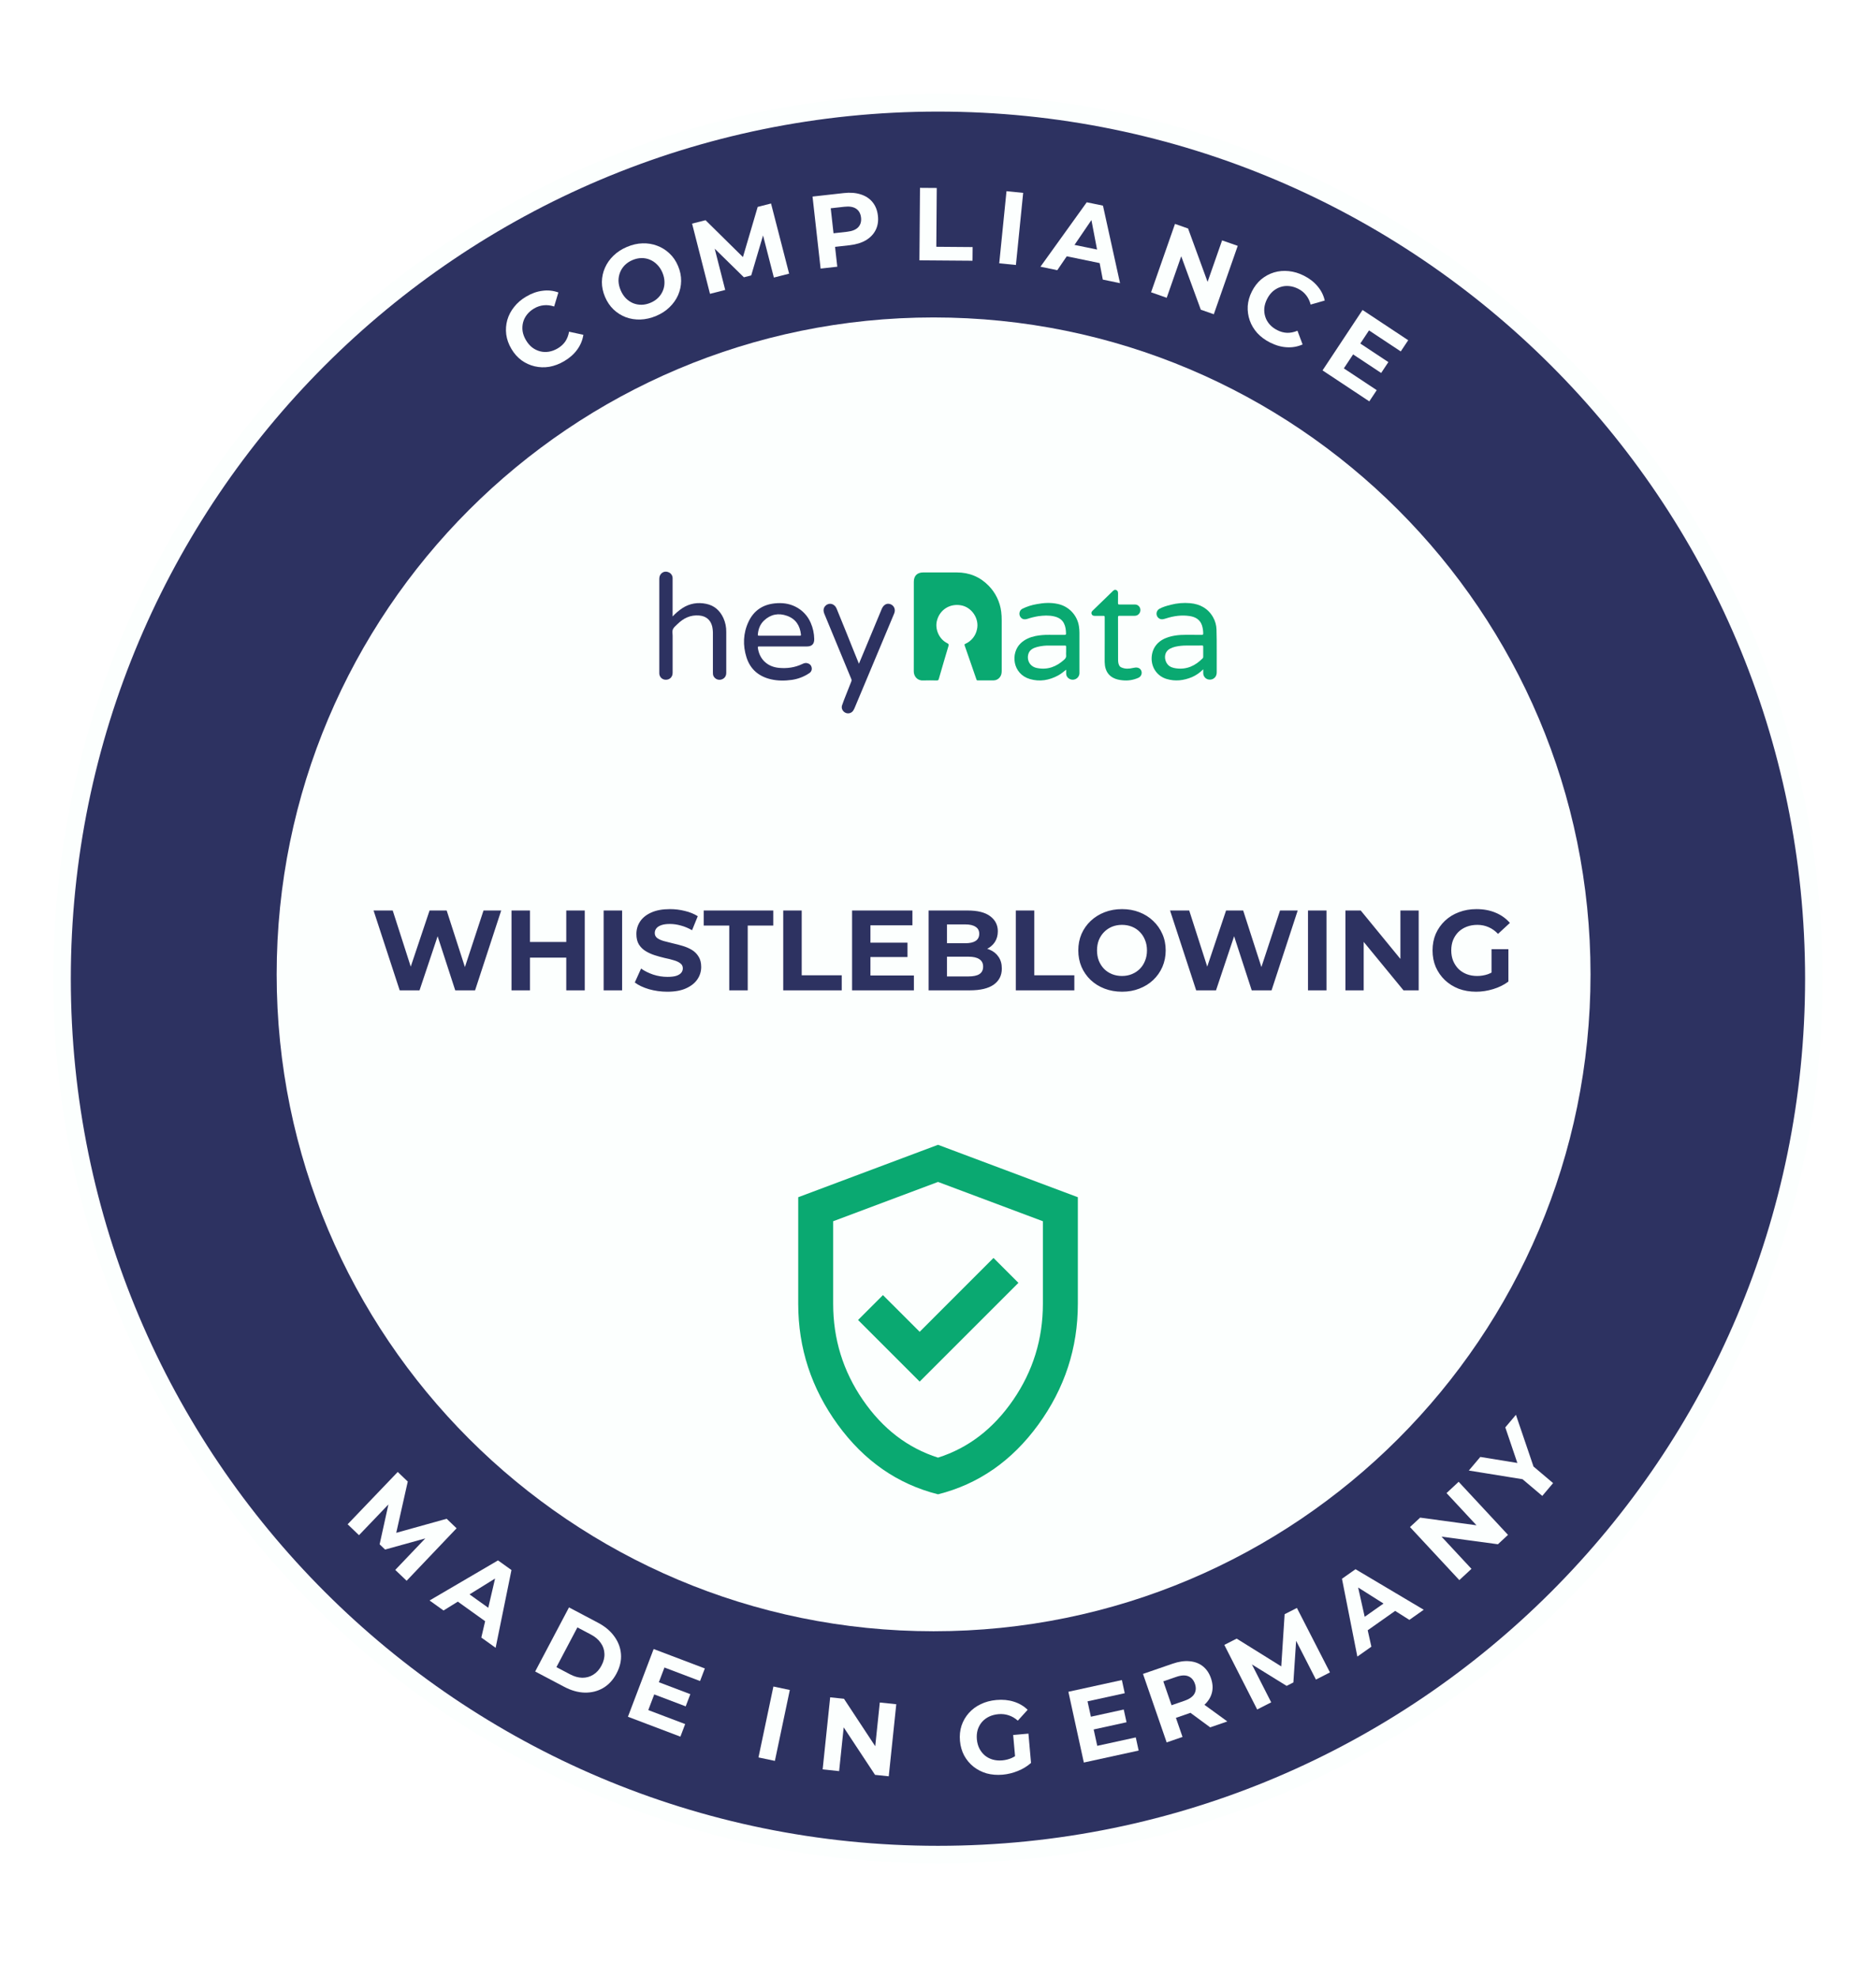 <svg width="92" height="97" viewBox="0 0 92 97" fill="none" xmlns="http://www.w3.org/2000/svg">
<path d="M45.998 90.952C69.721 90.952 88.952 71.721 88.952 47.998C88.952 24.274 69.721 5.043 45.998 5.043C22.274 5.043 3.043 24.274 3.043 47.998C3.043 71.721 22.274 90.952 45.998 90.952Z" fill="#2D3261" stroke="#FCFFFE" stroke-width="0.859"/>
<g filter="url(#filter0_d_4053_51708)">
<path d="M45.784 80C63.577 80 78 65.577 78 47.784C78 29.992 63.577 15.568 45.784 15.568C27.992 15.568 13.568 29.992 13.568 47.784C13.568 65.577 27.992 80 45.784 80Z" fill="#FCFFFE"/>
</g>
<path d="M45.101 67.756L49.944 62.914L48.722 61.692L45.101 65.314L43.301 63.514L42.08 64.735L45.101 67.756ZM46.001 73.284C44.016 72.784 42.377 71.645 41.084 69.867C39.791 68.088 39.145 66.113 39.145 63.942V58.714L46.001 56.143L52.858 58.714V63.942C52.858 66.113 52.212 68.088 50.919 69.867C49.626 71.645 47.987 72.784 46.001 73.284ZM46.001 71.485C47.487 71.013 48.715 70.07 49.687 68.656C50.658 67.242 51.144 65.671 51.144 63.942V59.892L46.001 57.964L40.859 59.892V63.942C40.859 65.671 41.344 67.242 42.316 68.656C43.287 70.07 44.516 71.013 46.001 71.485Z" fill="#0AA971"/>
<path d="M19.601 48.568L18.32 44.653H19.259L20.373 48.121H19.903L21.066 44.653H21.905L23.024 48.121H22.571L23.712 44.653H24.579L23.298 48.568H22.325L21.335 45.525H21.592L20.574 48.568H19.601ZM27.77 44.653H28.677V48.568H27.77V44.653ZM25.991 48.568H25.085V44.653H25.991V48.568ZM27.838 46.963H25.924V46.197H27.838V46.963ZM29.603 48.568V44.653H30.509V48.568H29.603ZM32.725 48.636C32.412 48.636 32.112 48.594 31.825 48.512C31.538 48.427 31.306 48.317 31.131 48.182L31.439 47.5C31.607 47.619 31.804 47.718 32.032 47.796C32.263 47.871 32.496 47.908 32.731 47.908C32.91 47.908 33.053 47.892 33.162 47.858C33.274 47.821 33.356 47.77 33.408 47.707C33.46 47.644 33.486 47.571 33.486 47.489C33.486 47.384 33.445 47.302 33.363 47.243C33.281 47.179 33.173 47.129 33.039 47.092C32.904 47.05 32.755 47.013 32.591 46.98C32.431 46.942 32.269 46.898 32.104 46.845C31.944 46.793 31.797 46.726 31.663 46.644C31.528 46.562 31.418 46.454 31.332 46.319C31.25 46.185 31.209 46.014 31.209 45.805C31.209 45.581 31.269 45.378 31.388 45.195C31.511 45.009 31.694 44.861 31.937 44.753C32.183 44.641 32.49 44.585 32.86 44.585C33.106 44.585 33.348 44.615 33.587 44.675C33.825 44.731 34.036 44.817 34.219 44.932L33.939 45.62C33.757 45.516 33.574 45.439 33.391 45.391C33.208 45.339 33.029 45.313 32.854 45.313C32.679 45.313 32.535 45.333 32.423 45.374C32.311 45.415 32.231 45.469 32.183 45.536C32.134 45.6 32.11 45.674 32.11 45.76C32.11 45.861 32.151 45.943 32.233 46.006C32.315 46.066 32.423 46.114 32.557 46.152C32.692 46.189 32.839 46.226 32.999 46.264C33.163 46.301 33.326 46.344 33.486 46.392C33.65 46.441 33.799 46.506 33.934 46.588C34.068 46.67 34.176 46.778 34.258 46.913C34.344 47.047 34.387 47.217 34.387 47.422C34.387 47.642 34.325 47.843 34.202 48.026C34.079 48.209 33.895 48.356 33.648 48.468C33.406 48.58 33.098 48.636 32.725 48.636ZM35.763 48.568V45.391H34.51V44.653H37.922V45.391H36.669V48.568H35.763ZM38.41 48.568V44.653H39.316V47.83H41.279V48.568H38.41ZM42.619 46.23H44.504V46.935H42.619V46.23ZM42.686 47.841H44.818V48.568H41.786V44.653H44.745V45.38H42.686V47.841ZM45.539 48.568V44.653H47.452C47.944 44.653 48.313 44.746 48.559 44.932C48.809 45.119 48.934 45.365 48.934 45.671C48.934 45.876 48.884 46.055 48.783 46.208C48.682 46.357 48.544 46.472 48.369 46.554C48.194 46.636 47.993 46.678 47.765 46.678L47.871 46.448C48.117 46.448 48.336 46.489 48.526 46.571C48.716 46.65 48.863 46.767 48.968 46.924C49.076 47.08 49.13 47.272 49.13 47.5C49.13 47.836 48.998 48.099 48.733 48.289C48.468 48.475 48.078 48.568 47.564 48.568H45.539ZM46.439 47.886H47.497C47.731 47.886 47.909 47.849 48.028 47.774C48.151 47.696 48.213 47.573 48.213 47.405C48.213 47.241 48.151 47.12 48.028 47.041C47.909 46.959 47.731 46.918 47.497 46.918H46.372V46.258H47.34C47.56 46.258 47.728 46.221 47.843 46.146C47.963 46.068 48.022 45.95 48.022 45.794C48.022 45.641 47.963 45.527 47.843 45.453C47.728 45.374 47.56 45.335 47.34 45.335H46.439V47.886ZM49.816 48.568V44.653H50.722V47.83H52.686V48.568H49.816ZM55.029 48.636C54.719 48.636 54.432 48.585 54.167 48.484C53.906 48.384 53.679 48.242 53.485 48.059C53.294 47.877 53.145 47.662 53.037 47.416C52.933 47.17 52.88 46.901 52.88 46.61C52.88 46.319 52.933 46.051 53.037 45.805C53.145 45.559 53.296 45.344 53.49 45.162C53.684 44.979 53.912 44.837 54.173 44.736C54.434 44.636 54.717 44.585 55.023 44.585C55.333 44.585 55.616 44.636 55.873 44.736C56.134 44.837 56.36 44.979 56.55 45.162C56.744 45.344 56.895 45.559 57.003 45.805C57.111 46.047 57.166 46.316 57.166 46.61C57.166 46.901 57.111 47.172 57.003 47.422C56.895 47.668 56.744 47.882 56.55 48.065C56.36 48.244 56.134 48.384 55.873 48.484C55.616 48.585 55.334 48.636 55.029 48.636ZM55.023 47.864C55.198 47.864 55.359 47.834 55.504 47.774C55.653 47.714 55.784 47.629 55.896 47.517C56.008 47.405 56.093 47.272 56.153 47.12C56.217 46.967 56.248 46.797 56.248 46.61C56.248 46.424 56.217 46.254 56.153 46.101C56.093 45.949 56.008 45.816 55.896 45.704C55.788 45.592 55.659 45.507 55.51 45.447C55.361 45.387 55.198 45.357 55.023 45.357C54.848 45.357 54.686 45.387 54.536 45.447C54.391 45.507 54.262 45.592 54.15 45.704C54.038 45.816 53.951 45.949 53.888 46.101C53.828 46.254 53.798 46.424 53.798 46.61C53.798 46.793 53.828 46.963 53.888 47.12C53.951 47.272 54.037 47.405 54.145 47.517C54.257 47.629 54.387 47.714 54.536 47.774C54.686 47.834 54.848 47.864 55.023 47.864ZM58.661 48.568L57.38 44.653H58.32L59.433 48.121H58.963L60.127 44.653H60.966L62.084 48.121H61.631L62.773 44.653H63.64L62.358 48.568H61.385L60.395 45.525H60.652L59.634 48.568H58.661ZM64.145 48.568V44.653H65.052V48.568H64.145ZM65.981 48.568V44.653H66.731L69.041 47.472H68.677V44.653H69.573V48.568H68.828L66.513 45.749H66.876V48.568H65.981ZM72.39 48.636C72.08 48.636 71.795 48.587 71.534 48.49C71.276 48.389 71.051 48.248 70.857 48.065C70.667 47.882 70.518 47.668 70.409 47.422C70.305 47.175 70.253 46.905 70.253 46.61C70.253 46.316 70.305 46.045 70.409 45.799C70.518 45.553 70.669 45.339 70.862 45.156C71.056 44.973 71.284 44.833 71.545 44.736C71.806 44.636 72.093 44.585 72.406 44.585C72.753 44.585 73.065 44.643 73.341 44.759C73.62 44.874 73.855 45.042 74.046 45.262L73.464 45.799C73.322 45.65 73.167 45.54 72.999 45.469C72.832 45.395 72.649 45.357 72.451 45.357C72.261 45.357 72.088 45.387 71.931 45.447C71.774 45.507 71.638 45.592 71.523 45.704C71.411 45.816 71.323 45.949 71.26 46.101C71.2 46.254 71.17 46.424 71.17 46.61C71.17 46.793 71.2 46.961 71.26 47.114C71.323 47.267 71.411 47.401 71.523 47.517C71.638 47.629 71.772 47.714 71.925 47.774C72.082 47.834 72.254 47.864 72.44 47.864C72.619 47.864 72.793 47.836 72.96 47.78C73.132 47.72 73.298 47.621 73.458 47.483L73.973 48.138C73.76 48.298 73.512 48.421 73.229 48.507C72.949 48.593 72.669 48.636 72.39 48.636ZM73.145 48.02V46.549H73.973V48.138L73.145 48.02Z" fill="#2D3261"/>
<path d="M44.814 30.717V28.531C44.814 28.239 44.98 28.074 45.273 28.074C45.823 28.074 46.373 28.074 46.923 28.074C47.533 28.074 48.057 28.288 48.482 28.723C48.824 29.071 49.041 29.521 49.1 30.004C49.117 30.143 49.125 30.283 49.124 30.423C49.124 31.248 49.124 32.073 49.124 32.898C49.124 33.013 49.106 33.123 49.031 33.215C48.996 33.261 48.951 33.299 48.9 33.325C48.848 33.352 48.791 33.366 48.733 33.367C48.472 33.369 48.211 33.367 47.95 33.369C47.935 33.371 47.92 33.367 47.908 33.359C47.897 33.35 47.889 33.337 47.886 33.323C47.694 32.765 47.501 32.208 47.306 31.651C47.291 31.608 47.303 31.592 47.342 31.574C47.487 31.51 47.614 31.412 47.713 31.289C47.813 31.165 47.881 31.02 47.912 30.865C48.033 30.343 47.66 29.78 47.13 29.686C46.578 29.588 46.087 29.901 45.948 30.438C45.839 30.862 46.059 31.351 46.454 31.544C46.525 31.579 46.536 31.609 46.513 31.683C46.351 32.221 46.194 32.761 46.038 33.301C46.022 33.356 45.999 33.371 45.943 33.371C45.717 33.368 45.49 33.362 45.264 33.371C44.977 33.384 44.811 33.156 44.812 32.925C44.816 32.187 44.814 31.452 44.814 30.717Z" fill="#0AA971"/>
<path d="M32.981 30.237C33.129 30.076 33.296 29.935 33.479 29.815C33.834 29.59 34.22 29.53 34.629 29.613C35.037 29.696 35.305 29.943 35.475 30.309C35.571 30.521 35.619 30.752 35.616 30.985C35.618 31.656 35.618 32.327 35.616 32.998C35.616 33.157 35.533 33.273 35.392 33.32C35.328 33.342 35.257 33.344 35.191 33.325C35.126 33.306 35.068 33.266 35.026 33.212C34.988 33.165 34.966 33.107 34.964 33.047C34.964 33.015 34.961 32.983 34.961 32.951C34.961 32.337 34.961 31.723 34.961 31.11C34.965 30.979 34.953 30.848 34.926 30.72C34.846 30.397 34.621 30.212 34.287 30.185C33.861 30.149 33.519 30.317 33.224 30.606C33.14 30.688 33.038 30.766 32.995 30.87C32.96 30.959 32.986 31.074 32.986 31.177C32.986 31.784 32.986 32.391 32.986 32.997C32.986 33.218 32.818 33.362 32.6 33.332C32.532 33.322 32.468 33.289 32.42 33.239C32.372 33.189 32.342 33.124 32.334 33.055C32.332 33.032 32.332 33.009 32.332 32.985C32.332 31.456 32.332 29.928 32.332 28.399C32.332 28.299 32.353 28.207 32.425 28.134C32.468 28.088 32.524 28.056 32.585 28.042C32.647 28.029 32.711 28.035 32.77 28.059C32.829 28.078 32.882 28.115 32.92 28.165C32.958 28.214 32.981 28.274 32.985 28.337C32.987 28.366 32.987 28.396 32.985 28.426V30.236L32.981 30.237Z" fill="#2D3261"/>
<path d="M38.419 31.704C38.022 31.704 37.624 31.704 37.227 31.704C37.165 31.704 37.159 31.719 37.166 31.774C37.242 32.33 37.633 32.7 38.198 32.753C38.598 32.791 38.98 32.738 39.344 32.565C39.418 32.529 39.495 32.502 39.578 32.52C39.692 32.546 39.776 32.612 39.802 32.729C39.816 32.783 39.812 32.841 39.791 32.892C39.769 32.944 39.731 32.988 39.683 33.016C39.429 33.186 39.141 33.297 38.839 33.342C38.496 33.39 38.152 33.393 37.812 33.315C37.213 33.177 36.794 32.824 36.608 32.237C36.423 31.65 36.442 31.051 36.711 30.485C36.964 29.949 37.401 29.651 37.997 29.591C38.346 29.555 38.685 29.591 39.002 29.749C39.341 29.915 39.609 30.197 39.757 30.543C39.867 30.794 39.926 31.064 39.93 31.338C39.936 31.58 39.816 31.703 39.571 31.704C39.187 31.704 38.803 31.704 38.419 31.704ZM38.22 31.177C38.555 31.177 38.89 31.177 39.225 31.177C39.27 31.177 39.284 31.166 39.279 31.119C39.232 30.68 39.023 30.353 38.597 30.201C38.177 30.05 37.791 30.126 37.464 30.436C37.28 30.612 37.193 30.837 37.168 31.087C37.159 31.176 37.159 31.176 37.249 31.176L38.22 31.177Z" fill="#2D3261"/>
<path d="M59.006 32.824C58.849 32.986 58.662 33.116 58.455 33.207C58.053 33.373 57.643 33.425 57.218 33.3C56.759 33.166 56.465 32.752 56.477 32.271C56.489 31.816 56.743 31.462 57.178 31.29C57.492 31.165 57.821 31.132 58.155 31.133C58.414 31.133 58.673 31.131 58.931 31.135C58.996 31.135 59.008 31.116 59.006 31.058C59.005 30.926 58.985 30.796 58.946 30.671C58.85 30.384 58.626 30.256 58.343 30.212C57.948 30.152 57.562 30.206 57.184 30.328C57.136 30.345 57.086 30.357 57.036 30.366C56.975 30.378 56.911 30.368 56.856 30.337C56.802 30.307 56.759 30.258 56.737 30.2C56.713 30.14 56.711 30.073 56.731 30.011C56.752 29.949 56.793 29.896 56.849 29.862C57.025 29.763 57.219 29.71 57.413 29.66C57.723 29.58 58.044 29.553 58.363 29.581C58.853 29.625 59.245 29.838 59.492 30.274C59.595 30.457 59.652 30.662 59.658 30.872C59.679 31.57 59.661 32.268 59.668 32.967C59.671 33.261 59.423 33.376 59.228 33.315C59.166 33.295 59.112 33.257 59.073 33.205C59.033 33.153 59.011 33.091 59.008 33.026C59.004 32.966 59.006 32.904 59.006 32.824ZM58.446 31.658C58.286 31.662 58.092 31.65 57.898 31.673C57.722 31.694 57.548 31.724 57.387 31.808C57.044 31.986 57.099 32.396 57.259 32.582C57.369 32.711 57.515 32.755 57.673 32.777C58.201 32.85 58.623 32.647 58.983 32.281C58.992 32.272 58.998 32.261 59.002 32.248C59.006 32.236 59.007 32.224 59.006 32.211C59.006 32.046 59.004 31.88 59.006 31.715C59.006 31.665 58.989 31.655 58.942 31.655C58.789 31.66 58.634 31.658 58.446 31.658Z" fill="#0AA971"/>
<path d="M52.285 32.843C52.154 32.948 52.032 33.05 51.891 33.126C51.453 33.362 50.991 33.444 50.507 33.302C49.654 33.051 49.545 32.033 50.055 31.547C50.259 31.354 50.507 31.25 50.778 31.192C50.998 31.149 51.221 31.13 51.445 31.134C51.699 31.134 51.953 31.134 52.207 31.135C52.267 31.135 52.28 31.117 52.278 31.061C52.274 30.892 52.255 30.727 52.178 30.573C52.077 30.37 51.898 30.275 51.687 30.227C51.432 30.169 51.174 30.184 50.916 30.219C50.734 30.249 50.555 30.293 50.38 30.352C50.27 30.387 50.167 30.385 50.077 30.299C49.945 30.172 49.972 29.942 50.133 29.857C50.359 29.745 50.6 29.668 50.849 29.627C51.191 29.562 51.536 29.544 51.88 29.62C52.142 29.676 52.381 29.81 52.565 30.005C52.749 30.199 52.87 30.445 52.911 30.709C52.928 30.818 52.937 30.928 52.937 31.038C52.937 31.691 52.937 32.343 52.937 32.996C52.939 33.055 52.924 33.113 52.896 33.164C52.867 33.216 52.825 33.259 52.774 33.289C52.723 33.319 52.665 33.334 52.606 33.334C52.547 33.334 52.489 33.318 52.438 33.288C52.393 33.264 52.355 33.228 52.328 33.185C52.301 33.142 52.286 33.093 52.285 33.042C52.283 32.975 52.285 32.909 52.285 32.843ZM52.283 31.965C52.283 31.884 52.28 31.804 52.283 31.724C52.286 31.672 52.269 31.658 52.217 31.659C51.974 31.661 51.732 31.66 51.489 31.659C51.277 31.653 51.065 31.676 50.859 31.729C50.679 31.779 50.511 31.856 50.441 32.045C50.339 32.322 50.468 32.685 50.853 32.761C51.375 32.866 51.81 32.696 52.191 32.349C52.256 32.289 52.297 32.226 52.283 32.134C52.279 32.077 52.279 32.02 52.283 31.962V31.965Z" fill="#0AA971"/>
<path d="M42.122 32.551L42.404 31.876C42.682 31.209 42.96 30.541 43.237 29.873C43.246 29.852 43.255 29.831 43.266 29.811C43.362 29.631 43.526 29.565 43.691 29.64C43.857 29.716 43.926 29.903 43.852 30.084C43.768 30.29 43.681 30.495 43.595 30.7C43.038 32.031 42.48 33.362 41.922 34.692C41.903 34.741 41.879 34.788 41.852 34.833C41.816 34.897 41.757 34.945 41.688 34.968C41.618 34.992 41.542 34.989 41.474 34.961C41.333 34.903 41.246 34.744 41.292 34.6C41.347 34.429 41.416 34.264 41.481 34.097C41.569 33.871 41.658 33.644 41.749 33.419C41.757 33.399 41.761 33.378 41.761 33.357C41.76 33.335 41.755 33.314 41.746 33.295C41.306 32.233 40.867 31.171 40.429 30.109C40.359 29.943 40.381 29.804 40.488 29.702C40.662 29.535 40.928 29.604 41.026 29.843C41.191 30.244 41.353 30.646 41.516 31.047C41.713 31.546 41.916 32.041 42.122 32.551Z" fill="#2D3261"/>
<path d="M54.175 31.399C54.175 31.024 54.175 30.65 54.175 30.274C54.175 30.217 54.159 30.2 54.102 30.202C53.963 30.206 53.824 30.202 53.686 30.202C53.617 30.202 53.562 30.184 53.535 30.117C53.507 30.049 53.532 29.998 53.581 29.95C53.903 29.639 54.222 29.326 54.544 29.016C54.598 28.963 54.654 28.902 54.742 28.939C54.83 28.977 54.83 29.053 54.829 29.132C54.827 29.281 54.829 29.43 54.827 29.58C54.827 29.631 54.84 29.646 54.892 29.646C55.146 29.643 55.401 29.643 55.655 29.646C55.711 29.645 55.766 29.661 55.811 29.693C55.857 29.725 55.891 29.771 55.909 29.824C55.928 29.879 55.93 29.939 55.915 29.995C55.899 30.052 55.866 30.102 55.821 30.14C55.764 30.184 55.692 30.205 55.62 30.2C55.38 30.2 55.14 30.2 54.899 30.2C54.841 30.2 54.828 30.216 54.828 30.273C54.831 30.96 54.828 31.647 54.831 32.334C54.831 32.434 54.836 32.536 54.884 32.629C54.907 32.677 54.947 32.714 54.997 32.734C55.182 32.815 55.37 32.803 55.561 32.758C55.6 32.748 55.64 32.742 55.681 32.738C55.836 32.726 55.947 32.798 55.982 32.931C55.997 32.995 55.988 33.061 55.958 33.119C55.927 33.176 55.877 33.221 55.816 33.245C55.581 33.349 55.322 33.391 55.066 33.365C54.897 33.349 54.732 33.319 54.582 33.236C54.347 33.108 54.229 32.901 54.188 32.645C54.174 32.526 54.169 32.407 54.173 32.288C54.174 31.991 54.174 31.695 54.175 31.399Z" fill="#0AA971"/>
<g filter="url(#filter1_d_4053_51708)">
<path d="M27.669 17.712C27.433 17.851 27.19 17.943 26.942 17.988C26.694 18.028 26.454 18.02 26.221 17.965C25.988 17.91 25.772 17.812 25.574 17.669C25.379 17.525 25.213 17.338 25.078 17.108C24.942 16.878 24.858 16.642 24.826 16.402C24.796 16.16 24.814 15.923 24.878 15.693C24.945 15.46 25.057 15.247 25.213 15.053C25.368 14.855 25.565 14.686 25.804 14.545C26.069 14.388 26.335 14.293 26.603 14.261C26.872 14.224 27.132 14.251 27.383 14.343L27.176 15.031C27 14.974 26.831 14.954 26.669 14.971C26.505 14.986 26.346 15.038 26.195 15.127C26.052 15.211 25.935 15.312 25.843 15.429C25.751 15.547 25.687 15.675 25.651 15.814C25.616 15.953 25.608 16.097 25.629 16.245C25.653 16.392 25.708 16.539 25.794 16.684C25.88 16.83 25.982 16.949 26.099 17.041C26.219 17.131 26.349 17.194 26.488 17.23C26.627 17.266 26.77 17.272 26.917 17.248C27.064 17.224 27.209 17.169 27.352 17.085C27.503 16.996 27.626 16.884 27.72 16.75C27.812 16.613 27.874 16.452 27.907 16.268L28.609 16.419C28.568 16.683 28.468 16.925 28.307 17.146C28.15 17.365 27.937 17.553 27.669 17.712Z" fill="#FCFFFE"/>
<path d="M32.182 15.492C31.923 15.601 31.665 15.661 31.408 15.67C31.154 15.678 30.914 15.64 30.688 15.556C30.464 15.47 30.264 15.344 30.086 15.176C29.912 15.008 29.773 14.802 29.67 14.559C29.567 14.315 29.516 14.072 29.517 13.83C29.52 13.586 29.57 13.353 29.668 13.132C29.765 12.911 29.905 12.712 30.088 12.536C30.27 12.359 30.49 12.217 30.745 12.109C31.004 11.999 31.259 11.941 31.509 11.934C31.763 11.926 32.002 11.965 32.225 12.05C32.452 12.134 32.654 12.26 32.831 12.428C33.008 12.592 33.148 12.797 33.252 13.044C33.355 13.287 33.405 13.532 33.403 13.779C33.4 14.023 33.349 14.256 33.252 14.477C33.156 14.694 33.017 14.89 32.834 15.067C32.655 15.242 32.437 15.384 32.182 15.492ZM31.904 14.848C32.05 14.787 32.174 14.705 32.275 14.604C32.378 14.501 32.457 14.383 32.511 14.25C32.565 14.117 32.59 13.976 32.586 13.827C32.584 13.677 32.551 13.524 32.485 13.368C32.419 13.212 32.333 13.082 32.225 12.976C32.122 12.87 32.003 12.789 31.87 12.735C31.74 12.68 31.602 12.654 31.456 12.657C31.311 12.659 31.165 12.692 31.018 12.754C30.872 12.816 30.747 12.898 30.643 13.001C30.543 13.102 30.465 13.219 30.411 13.352C30.357 13.485 30.331 13.627 30.332 13.777C30.336 13.926 30.371 14.078 30.437 14.234C30.502 14.387 30.587 14.518 30.692 14.628C30.799 14.733 30.917 14.814 31.047 14.869C31.18 14.923 31.32 14.948 31.466 14.946C31.611 14.943 31.758 14.91 31.904 14.848Z" fill="#FCFFFE"/>
<path d="M34.818 14.41L33.94 10.966L34.6 10.799L36.685 12.855L36.335 12.944L37.158 10.147L37.812 9.98L38.699 13.421L37.951 13.612L37.361 11.316L37.499 11.28L36.84 13.507L36.481 13.599L34.813 11.965L34.98 11.922L35.565 14.22L34.818 14.41Z" fill="#FCFFFE"/>
<path d="M40.243 13.172L39.847 9.64L41.376 9.469C41.692 9.433 41.97 9.455 42.211 9.533C42.45 9.609 42.644 9.735 42.789 9.913C42.935 10.091 43.023 10.312 43.053 10.578C43.083 10.84 43.046 11.074 42.943 11.28C42.84 11.486 42.68 11.653 42.463 11.783C42.246 11.91 41.979 11.991 41.663 12.027L40.588 12.147L40.91 11.738L41.061 13.08L40.243 13.172ZM40.92 11.829L40.514 11.481L41.543 11.366C41.795 11.337 41.977 11.262 42.09 11.141C42.202 11.019 42.247 10.863 42.226 10.671C42.204 10.476 42.125 10.331 41.988 10.238C41.852 10.144 41.657 10.111 41.405 10.14L40.376 10.255L40.696 9.826L40.92 11.829Z" fill="#FCFFFE"/>
<path d="M45.089 12.767L45.117 9.213L45.939 9.219L45.917 12.103L47.699 12.117L47.693 12.787L45.089 12.767Z" fill="#FCFFFE"/>
<path d="M49.003 12.913L49.359 9.377L50.177 9.459L49.821 12.995L49.003 12.913Z" fill="#FCFFFE"/>
<path d="M51.024 13.08L53.294 9.921L54.09 10.085L54.927 13.887L54.082 13.712L53.444 10.377L53.762 10.443L51.85 13.251L51.024 13.08ZM51.954 12.495L52.294 11.928L54.084 12.297L54.176 12.954L51.954 12.495Z" fill="#FCFFFE"/>
<path d="M56.449 14.335L57.622 10.981L58.264 11.206L59.399 14.313L59.087 14.204L59.932 11.789L60.699 12.057L59.526 15.411L58.888 15.188L57.749 12.08L58.061 12.188L57.216 14.604L56.449 14.335Z" fill="#FCFFFE"/>
<path d="M62.284 16.798C62.039 16.675 61.831 16.521 61.659 16.335C61.492 16.149 61.368 15.942 61.289 15.716C61.21 15.491 61.176 15.256 61.189 15.012C61.205 14.77 61.273 14.53 61.394 14.291C61.514 14.053 61.667 13.855 61.852 13.698C62.041 13.543 62.249 13.43 62.478 13.36C62.71 13.291 62.95 13.27 63.198 13.296C63.447 13.32 63.696 13.394 63.944 13.519C64.219 13.658 64.442 13.831 64.614 14.039C64.79 14.245 64.908 14.479 64.966 14.739L64.275 14.937C64.229 14.758 64.154 14.605 64.052 14.477C63.951 14.347 63.822 14.242 63.665 14.163C63.517 14.088 63.368 14.044 63.22 14.03C63.072 14.015 62.929 14.031 62.793 14.076C62.657 14.121 62.532 14.192 62.418 14.29C62.307 14.39 62.213 14.515 62.137 14.666C62.061 14.817 62.016 14.967 62.002 15.115C61.991 15.265 62.008 15.408 62.053 15.544C62.097 15.681 62.17 15.804 62.269 15.915C62.369 16.026 62.492 16.119 62.641 16.193C62.798 16.273 62.958 16.316 63.121 16.322C63.286 16.326 63.455 16.292 63.628 16.22L63.88 16.892C63.636 17.001 63.378 17.047 63.105 17.03C62.836 17.016 62.562 16.939 62.284 16.798Z" fill="#FCFFFE"/>
<path d="M66.66 16.814L68.086 17.758L67.733 18.291L66.307 17.347L66.66 16.814ZM65.903 18.066L67.516 19.134L67.151 19.684L64.858 18.165L66.82 15.202L69.059 16.685L68.694 17.235L67.137 16.204L65.903 18.066Z" fill="#FCFFFE"/>
</g>
<g filter="url(#filter2_d_4053_51708)">
<path d="M17.048 74.754L19.505 72.188L19.997 72.658L19.355 75.516L19.095 75.266L21.904 74.483L22.391 74.95L19.941 77.524L19.384 76.991L21.02 75.275L21.122 75.373L18.885 75.993L18.617 75.736L19.12 73.456L19.245 73.576L17.605 75.288L17.048 74.754Z" fill="#FCFFFE"/>
<path d="M21.066 78.491L24.423 76.525L25.083 76.998L24.306 80.812L23.604 80.309L24.375 77.002L24.639 77.191L21.751 78.982L21.066 78.491ZM22.153 78.333L22.694 77.953L24.18 79.017L23.998 79.655L22.153 78.333Z" fill="#FCFFFE"/>
<path d="M26.245 81.973L27.904 78.83L29.331 79.584C29.672 79.764 29.938 79.988 30.129 80.257C30.322 80.523 30.43 80.812 30.453 81.123C30.477 81.434 30.404 81.749 30.235 82.07C30.067 82.387 29.848 82.625 29.576 82.784C29.307 82.94 29.007 83.015 28.677 83.009C28.349 83.001 28.014 82.906 27.672 82.726L26.245 81.973ZM27.287 81.76L27.952 82.11C28.161 82.221 28.363 82.277 28.557 82.28C28.755 82.281 28.935 82.231 29.096 82.129C29.26 82.028 29.394 81.878 29.498 81.681C29.604 81.48 29.652 81.285 29.641 81.096C29.634 80.905 29.574 80.73 29.459 80.57C29.349 80.408 29.19 80.272 28.98 80.162L28.316 79.811L27.287 81.76Z" fill="#FCFFFE"/>
<path d="M32.254 82.478L33.854 83.085L33.627 83.683L32.027 83.076L32.254 82.478ZM31.792 83.866L33.601 84.552L33.367 85.169L30.794 84.193L32.055 80.871L34.566 81.824L34.331 82.441L32.585 81.778L31.792 83.866Z" fill="#FCFFFE"/>
<path d="M37.196 86.188L37.928 82.71L38.733 82.88L38.001 86.357L37.196 86.188Z" fill="#FCFFFE"/>
<path d="M40.343 86.774L40.712 83.24L41.389 83.311L43.208 86.073L42.88 86.039L43.146 83.494L43.954 83.579L43.585 87.113L42.913 87.043L41.089 84.28L41.417 84.314L41.151 86.859L40.343 86.774Z" fill="#FCFFFE"/>
<path d="M49.172 87.034C48.892 87.058 48.63 87.037 48.386 86.971C48.145 86.9 47.93 86.791 47.74 86.641C47.553 86.491 47.401 86.309 47.284 86.096C47.17 85.881 47.101 85.641 47.077 85.375C47.053 85.109 47.079 84.86 47.154 84.629C47.231 84.398 47.351 84.192 47.511 84.011C47.672 83.83 47.866 83.686 48.094 83.577C48.322 83.465 48.578 83.397 48.861 83.371C49.175 83.343 49.461 83.371 49.719 83.453C49.982 83.535 50.207 83.668 50.397 83.851L49.914 84.384C49.774 84.26 49.626 84.173 49.468 84.123C49.31 84.069 49.142 84.05 48.964 84.066C48.792 84.081 48.637 84.122 48.501 84.188C48.364 84.255 48.248 84.343 48.152 84.454C48.06 84.564 47.991 84.691 47.946 84.834C47.905 84.977 47.891 85.133 47.906 85.301C47.921 85.466 47.962 85.616 48.028 85.749C48.097 85.882 48.187 85.996 48.298 86.092C48.411 86.184 48.539 86.251 48.682 86.292C48.829 86.334 48.986 86.347 49.155 86.332C49.317 86.317 49.471 86.278 49.618 86.214C49.769 86.146 49.911 86.044 50.045 85.906L50.562 86.456C50.383 86.618 50.169 86.749 49.92 86.85C49.674 86.95 49.424 87.011 49.172 87.034ZM49.805 86.417L49.686 85.087L50.435 85.02L50.562 86.456L49.805 86.417Z" fill="#FCFFFE"/>
<path d="M53.438 84.204L55.109 83.838L55.246 84.463L53.575 84.829L53.438 84.204ZM53.81 85.619L55.699 85.206L55.84 85.851L53.152 86.438L52.394 82.967L55.017 82.393L55.158 83.038L53.333 83.437L53.81 85.619Z" fill="#FCFFFE"/>
<path d="M57.214 85.451L56.053 82.092L57.507 81.59C57.808 81.486 58.084 81.446 58.336 81.47C58.587 81.491 58.803 81.572 58.984 81.713C59.165 81.855 59.3 82.052 59.387 82.305C59.473 82.554 59.489 82.791 59.433 83.014C59.377 83.234 59.256 83.429 59.072 83.6C58.888 83.772 58.645 83.909 58.344 84.013L57.322 84.366L57.55 83.906L57.991 85.182L57.214 85.451ZM59.349 84.713L58.088 83.785L58.918 83.498L60.189 84.423L59.349 84.713ZM57.58 83.993L57.109 83.747L58.087 83.409C58.327 83.326 58.489 83.213 58.572 83.07C58.654 82.923 58.663 82.759 58.6 82.577C58.536 82.391 58.427 82.268 58.273 82.206C58.12 82.145 57.923 82.155 57.683 82.238L56.704 82.576L56.922 82.088L57.58 83.993Z" fill="#FCFFFE"/>
<path d="M61.653 83.836L60.041 80.669L60.647 80.361L63.133 81.909L62.811 82.073L62.999 79.163L63.601 78.857L65.222 82.019L64.534 82.369L63.455 80.259L63.581 80.194L63.428 82.511L63.097 82.679L61.111 81.451L61.265 81.373L62.34 83.486L61.653 83.836Z" fill="#FCFFFE"/>
<path d="M66.565 81.242L65.811 77.425L66.475 76.957L69.821 78.945L69.116 79.442L66.246 77.628L66.511 77.44L67.253 80.756L66.565 81.242ZM66.773 80.163L66.591 79.527L68.085 78.474L68.627 78.855L66.773 80.163Z" fill="#FCFFFE"/>
<path d="M71.566 77.492L69.147 74.89L69.645 74.427L72.922 74.873L72.681 75.097L70.939 73.224L71.533 72.67L73.953 75.273L73.459 75.733L70.177 75.29L70.419 75.065L72.161 76.939L71.566 77.492Z" fill="#FCFFFE"/>
<path d="M75.634 73.362L74.525 72.424L75.026 72.602L72.032 72.118L72.595 71.451L74.892 71.825L74.568 72.208L73.821 70.002L74.342 69.385L75.318 72.257L75.056 71.796L76.165 72.734L75.634 73.362Z" fill="#FCFFFE"/>
</g>
<defs>
<filter id="filter0_d_4053_51708" x="0.116" y="2.116" width="91.337" height="91.337" filterUnits="userSpaceOnUse" color-interpolation-filters="sRGB">
<feFlood flood-opacity="0" result="BackgroundImageFix"/>
<feColorMatrix in="SourceAlpha" type="matrix" values="0 0 0 0 0 0 0 0 0 0 0 0 0 0 0 0 0 0 127 0" result="hardAlpha"/>
<feOffset/>
<feGaussianBlur stdDeviation="6.726"/>
<feComposite in2="hardAlpha" operator="out"/>
<feColorMatrix type="matrix" values="0 0 0 0 0 0 0 0 0 0 0 0 0 0 0 0 0 0 0.15 0"/>
<feBlend mode="normal" in2="BackgroundImageFix" result="effect1_dropShadow_4053_51708"/>
<feBlend mode="normal" in="SourceGraphic" in2="effect1_dropShadow_4053_51708" result="shape"/>
</filter>
<filter id="filter1_d_4053_51708" x="15.161" y="0.231" width="62.934" height="28.433" filterUnits="userSpaceOnUse" color-interpolation-filters="sRGB">
<feFlood flood-opacity="0" result="BackgroundImageFix"/>
<feColorMatrix in="SourceAlpha" type="matrix" values="0 0 0 0 0 0 0 0 0 0 0 0 0 0 0 0 0 0 127 0" result="hardAlpha"/>
<feOffset/>
<feGaussianBlur stdDeviation="4.491"/>
<feComposite in2="hardAlpha" operator="out"/>
<feColorMatrix type="matrix" values="0 0 0 0 0 0 0 0 0 0 0 0 0 0 0 0 0 0 0.25 0"/>
<feBlend mode="normal" in2="BackgroundImageFix" result="effect1_dropShadow_4053_51708"/>
<feBlend mode="normal" in="SourceGraphic" in2="effect1_dropShadow_4053_51708" result="shape"/>
</filter>
<filter id="filter2_d_4053_51708" x="8.067" y="60.403" width="77.971" height="35.783" filterUnits="userSpaceOnUse" color-interpolation-filters="sRGB">
<feFlood flood-opacity="0" result="BackgroundImageFix"/>
<feColorMatrix in="SourceAlpha" type="matrix" values="0 0 0 0 0 0 0 0 0 0 0 0 0 0 0 0 0 0 127 0" result="hardAlpha"/>
<feOffset/>
<feGaussianBlur stdDeviation="4.491"/>
<feComposite in2="hardAlpha" operator="out"/>
<feColorMatrix type="matrix" values="0 0 0 0 0 0 0 0 0 0 0 0 0 0 0 0 0 0 0.25 0"/>
<feBlend mode="normal" in2="BackgroundImageFix" result="effect1_dropShadow_4053_51708"/>
<feBlend mode="normal" in="SourceGraphic" in2="effect1_dropShadow_4053_51708" result="shape"/>
</filter>
</defs>
</svg>
